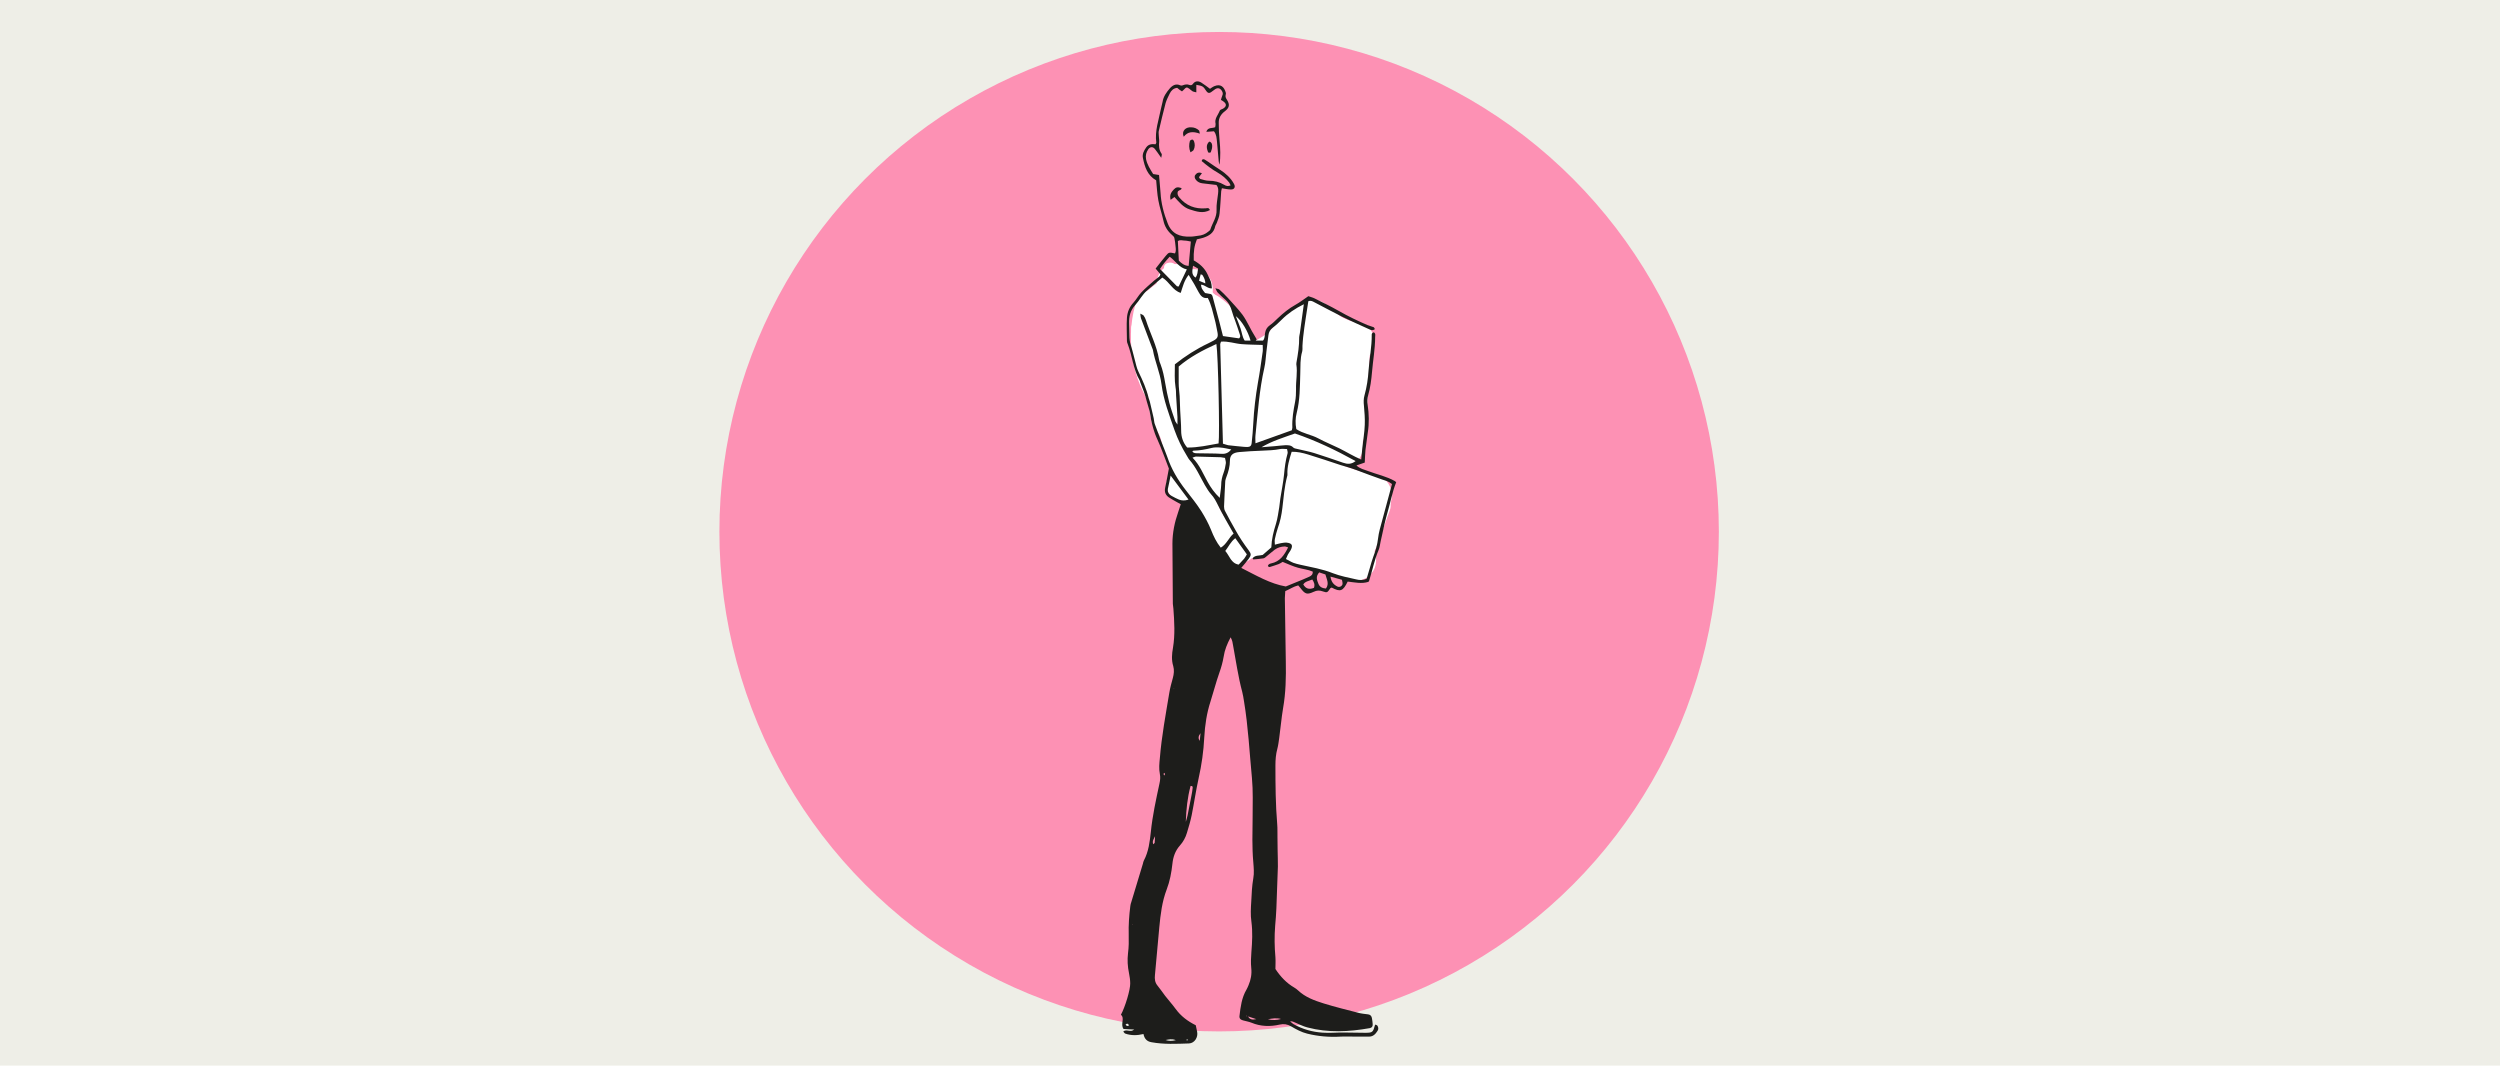 <?xml version="1.0" encoding="UTF-8"?><svg xmlns="http://www.w3.org/2000/svg" viewBox="0 0 183 78"><defs><style>.cls-1{fill:#fff;}.cls-2{fill:#1d1d1b;}.cls-3{fill:#fd91b4;}.cls-4{fill:#eeeee7;}</style></defs><g id="bg"><rect class="cls-4" width="183" height="78"/></g><g id="cirkler"><circle class="cls-3" cx="89.24" cy="38.92" r="36.58"/></g><g id="Flytning"><path class="cls-1" d="M93.3,37.53c-1.16-1.01-1.76-2.47-2.18-4.03-.11-.41-.21-.83-.29-1.24-.03-.17-.07-.35-.09-.52-.01-.07-.09-.6-.07-.45-.05-.37-.09-.75-.1-1.12,0-.15,0-.3,0-.45-.01.32.05-.19.06-.26.05-.26-.13.15.06-.14.06-.09.31-.36.06-.12.09-.09.18-.19.28-.28.08-.07.06-.05-.08.06.06-.04.13-.09.2-.13.14-.07.28-.15.43-.22-.24.11,0,0,.11-.03.29-.1.59-.17.9-.24.32-.07.64-.12.96-.17.18-.03.19-.03.02,0,.09-.01.19-.02.28-.04.14-.02.28-.03.42-.05.76-.09,1.53-.18,2.29-.32l-1.16-2.74c-2.66,1.33-5.1,3.1-7.21,5.2-1.2,1.19.34,3.25,1.82,2.36,2.11-1.28,4.34-2.24,6.74-2.83l-1.46-2.51c-1.82,1.44-3.63,2.88-5.45,4.32-.58.46-.54,1.44-.12,1.97.5.63,1.23.7,1.94.39,1.95-.86,3.91-1.73,5.86-2.59l-1.82-2.36c-1.88,1.6-3.75,3.21-5.63,4.81-.56.48-.55,1.43-.12,1.97.49.61,1.24.72,1.94.39,1.94-.94,3.87-1.88,5.81-2.82l-1.82-2.36c-1.8,1.49-3.47,3.14-5.01,4.91-1.09,1.25.27,3.22,1.82,2.36s3-1.68,4.5-2.52l-1.82-2.36c-1.03.81-1.87,1.85-2.46,3.02-.67,1.32.69,2.8,2.05,2.05,1.12-.61,2.23-1.23,3.35-1.84l-2.05-2.05c-.33.6-.65,1.2-.98,1.8-.72,1.32.72,2.79,2.05,2.05.59-.33,1.19-.66,1.78-.98l-2.05-2.05-1.24,2.53c-.74,1.52,1.06,2.99,2.36,1.82.38-.34.82-.61,1.21-.94l-2.51-1.46-.41,1.28c-.25.77.29,1.64,1.05,1.85.81.22,1.6-.27,1.85-1.05l.41-1.28c.2-.63-.13-1.37-.69-1.69-.61-.36-1.3-.2-1.82.23-.39.33-.83.59-1.21.94l2.36,1.82,1.24-2.53c.65-1.32-.68-2.81-2.05-2.05-.59.33-1.19.66-1.78.98l2.05,2.05c.33-.6.65-1.2.98-1.8.72-1.32-.72-2.78-2.05-2.05-1.12.61-2.23,1.23-3.35,1.84l2.05,2.05c.49-.97,1.14-1.74,1.99-2.41.58-.46.53-1.45.12-1.97-.47-.59-1.27-.76-1.94-.39-1.5.84-3,1.68-4.5,2.52l1.82,2.36c1.54-1.77,3.21-3.41,5.01-4.91.57-.47.54-1.43.12-1.97-.49-.61-1.24-.72-1.94-.39-1.94.94-3.87,1.88-5.81,2.82l1.82,2.36c1.88-1.6,3.75-3.21,5.63-4.81.56-.48.55-1.43.12-1.97-.5-.63-1.23-.7-1.94-.39-1.95.86-3.91,1.73-5.86,2.59l1.82,2.36c1.82-1.44,3.63-2.88,5.45-4.32.51-.41.54-1.29.23-1.82-.34-.58-1.05-.85-1.69-.69-2.63.65-5.14,1.73-7.46,3.13l1.82,2.36c1.94-1.93,4.15-3.5,6.6-4.73.66-.33.9-1.23.61-1.87-.32-.72-1.01-1.01-1.77-.87-.26.05-.52.09-.78.13.26-.04-.05,0-.15.02-.16.02-.33.04-.49.06-.7.08-1.39.17-2.08.29-1.21.21-2.41.6-3.35,1.41-1.06.91-1.43,2.32-1.33,3.67.12,1.53.38,3.07.85,4.53.55,1.71,1.37,3.45,2.75,4.65.61.53,1.52.6,2.12,0,.54-.54.61-1.59,0-2.12h0Z"/><path class="cls-1" d="M88.03,29.36c1.34-.46,2.74-.73,4.06-1.24,1.59-.61,2.98-1.5,3.92-2.96l-2.59-1.51c-.2.33-.41.66-.64.98l2.59,1.51c.08-.12.08-.12-.01-.01.07-.08.14-.16.21-.23.02-.02.22-.2.08-.09-.14.12.15-.09.15-.1.07-.04.15-.08.22-.12-.11.07-.17.05-.01,0,.21-.07.41-.12.62-.15.78-.13,1.28-1.13,1.05-1.85-.27-.84-1.01-1.19-1.85-1.05-1.28.22-2.36,1-3.06,2.08-.43.66-.16,1.69.54,2.05.77.41,1.57.15,2.05-.54.22-.32.43-.64.64-.98.41-.67.17-1.68-.54-2.05-.74-.39-1.6-.17-2.05.54-.06.1-.32.41-.12.19-.1.12-.2.24-.31.35-.12.12-.26.23-.39.35-.15.13.21-.12.03-.03-.07.04-.13.09-.19.13-.26.17-.53.32-.81.45-.07.03-.14.06-.21.1-.19.09.24-.09.03-.01-.17.06-.33.13-.5.19-1.22.43-2.5.69-3.73,1.11-.74.26-1.31,1.04-1.05,1.85.24.73,1.05,1.32,1.85,1.05h0Z"/><path class="cls-1" d="M85.39,26.69c-.04.82.19,1.69.66,2.37.43.62,1.15.92,1.87.61.64-.27,1.12-1.06.87-1.77-.2-.57-.41-1.14-.61-1.71l-2.2,1.69c.14.08.27.17.4.26.15.1-.26-.22-.06-.05.07.06.13.11.19.17.11.1.21.21.3.31.03.03.06.07.08.1.07.09.04.04-.1-.13.03.07.11.15.15.21.34.51.87.8,1.49.72.56-.08,1.12-.5,1.25-1.07.25-1.13.1-2.31-.51-3.31l-2.05,2.05c.47.25.94.49,1.42.74s1.03.28,1.51,0,.69-.75.74-1.3c.08-.76-.28-1.57-.82-2.1l-1.82,2.36c.19.1.37.21.55.33.09.07.05.03-.13-.1.04.04.09.07.13.11.09.08.17.16.25.24.44.46,1.27.59,1.82.23.58-.37.84-1.02.69-1.69-.06-.25-.11-.5-.17-.75l-2.74,1.16c.4.56.88,1.05,1.51,1.37.55.28,1.17.27,1.67-.12.46-.35.72-1,.54-1.58-.5-1.6-1.46-3.09-2.79-4.13-.33-.26-.63-.44-1.06-.44-.37,0-.81.16-1.06.44s-.46.66-.44,1.06c.02.37.13.82.44,1.06.27.21.52.43.75.67.12.12.23.25.34.38.04.04.07.09.11.13l-.13-.17c.06.07.12.16.17.24.19.28.36.57.51.87.04.08.07.15.11.23.14.3-.07-.19-.02-.05.06.17.13.34.18.52l2.2-1.69c-.08-.04-.15-.08-.23-.12-.05-.03-.1-.06-.14-.1.18.14.22.18.13.1-.06-.06-.13-.11-.19-.18-.25-.26.16.24,0,0-.44-.61-1.14-.92-1.87-.61s-1.04,1.03-.87,1.77c.06.25.11.5.17.75l2.51-1.46c-.41-.42-.89-.79-1.41-1.05-.67-.34-1.46-.22-1.94.39-.45.58-.42,1.45.12,1.97.04.04.08.08.11.12-.15-.2-.18-.23-.1-.1-.2-.39-.05-.12-.02.03l-.05-.4c.01.11.01.22,0,.33l2.26-1.3c-.47-.25-.94-.49-1.42-.74-.57-.3-1.36-.27-1.82.23s-.59,1.23-.23,1.82c.04.07.08.15.13.22.15.25-.12-.34,0,0,.06.18.1.36.13.54l-.05-.4c.03.26.03.51,0,.77l.05-.4c-.01.09-.03.17-.05.25l2.74-.36c-.54-.8-1.21-1.47-2.04-1.97-.52-.31-1.2-.24-1.67.12s-.74,1.01-.54,1.58.41,1.14.61,1.71l2.74-1.16c-.05-.07-.1-.15-.14-.23-.02-.04-.04-.08-.06-.12-.05-.1-.03-.05.06.15.01-.05-.07-.2-.08-.26-.02-.09-.04-.18-.05-.26l.05.4c-.02-.18-.03-.36-.02-.54.04-.78-.72-1.53-1.5-1.5-.85.04-1.45.66-1.5,1.5h0Z"/><path class="cls-1" d="M96.09,24.95c1.93,0,1.93-3,0-3s-1.93,3,0,3h0Z"/><path class="cls-1" d="M86.32,33.99l-.44.63c-.11.17-.17.36-.18.56-.04.2-.04.4.03.6.05.2.14.37.27.51.11.16.25.29.42.39l.36.15c.27.07.53.07.8,0l.36-.15c.23-.13.4-.31.54-.54l.44-.63c.11-.17.17-.36.18-.56.04-.2.04-.4-.03-.6-.05-.2-.14-.37-.27-.51-.11-.16-.25-.29-.42-.39l-.36-.15c-.27-.07-.53-.07-.8,0l-.36.15c-.23.13-.4.31-.54.54h0Z"/><path class="cls-1" d="M90.64,41.22c1.93,0,1.93-3,0-3s-1.93,3,0,3h0Z"/><path class="cls-1" d="M90.16,40.7c1.93,0,1.93-3,0-3s-1.93,3,0,3h0Z"/><path class="cls-1" d="M83.11,22.28c-.4,1.41-.42,2.89-.14,4.32s.95,2.73,1.84,3.88c.22.28.72.44,1.06.44.37,0,.81-.16,1.06-.44s.46-.66.44-1.06c-.02-.42-.18-.73-.44-1.06.26.33-.03-.06-.08-.13-.08-.12-.15-.24-.23-.36-.12-.2-.36-.52-.39-.76.08.2.09.22.03.06-.03-.07-.05-.13-.08-.2-.05-.13-.09-.27-.13-.4-.08-.25-.14-.51-.19-.77-.02-.11-.07-.26-.06-.37.03.22.03.25.01.08,0-.07-.01-.14-.02-.21-.02-.28-.03-.57-.02-.85,0-.14.01-.28.03-.42,0-.07.01-.14.02-.21-.03.22-.03.25,0,.08.05-.28.11-.56.19-.83.21-.75-.26-1.67-1.05-1.85s-1.62.24-1.85,1.05h0Z"/><path class="cls-1" d="M86.11,22.33c1.93,0,1.93-3,0-3s-1.93,3,0,3h0Z"/><path class="cls-1" d="M87.33,22.7c1.93,0,1.93-3,0-3s-1.93,3,0,3h0Z"/><path class="cls-1" d="M96.58,25.77l1.52.67-.69-1.69c-.65,2.53-.94,5.16-.83,7.77.03.78.67,1.54,1.5,1.5.78-.04,1.54-.66,1.5-1.5-.05-1.21-.02-2.43.1-3.64.01-.13.03-.26.04-.39,0-.03.06-.47.03-.22.04-.31.09-.61.15-.92.11-.61.25-1.22.4-1.82s-.09-1.43-.69-1.69l-1.52-.67c-.72-.31-1.64-.23-2.05.54-.34.65-.23,1.72.54,2.05h0Z"/><path class="cls-1" d="M98.33,34.15c1.93,0,1.93-3,0-3s-1.93,3,0,3h0Z"/><path class="cls-1" d="M99.99,31.53l.32-6.42c.04-.78-.72-1.54-1.5-1.5-.85.04-1.46.66-1.5,1.5l-.32,6.42c-.04.78.72,1.54,1.5,1.5.85-.04,1.46-.66,1.5-1.5h0Z"/><path class="cls-1" d="M99.12,23.55c-.09,0-.19-.01-.28-.03l.4.05c-.3-.04-.6-.12-.88-.24l.36.15c-.28-.12-.54-.27-.79-.46l.3.23c-.06-.05-.13-.1-.19-.16-.3-.27-.65-.44-1.06-.44-.37,0-.81.16-1.06.44s-.46.66-.44,1.06.14.8.44,1.06c.24.21.49.41.76.58s.57.3.87.42c.49.2,1.03.29,1.56.32.21,0,.4-.04.58-.13.19-.06.35-.16.48-.31.15-.14.25-.3.31-.48.09-.18.14-.37.13-.58-.02-.39-.14-.79-.44-1.06l-.3-.23c-.23-.14-.49-.2-.76-.2h0Z"/><path class="cls-1" d="M96.74,23.96v-.04c0-.21-.04-.4-.13-.58-.06-.19-.16-.35-.31-.48-.14-.15-.3-.25-.48-.31-.18-.09-.37-.14-.58-.13l-.4.05c-.25.07-.47.2-.66.39l-.23.3c-.14.23-.2.49-.2.76v.04c0,.21.04.4.13.58.06.19.16.35.31.48.14.15.3.25.48.31.18.09.37.14.58.13l.4-.05c.25-.07.47-.2.66-.39l.23-.3c.14-.23.2-.49.2-.76h0Z"/><path class="cls-1" d="M86.3,29.59c-.11.23-.22.46-.29.7s-.1.51-.13.76c-.04.39,0,.78.08,1.16s.23.74.41,1.07c.12.21.28.41.43.6.09.11.19.22.3.31.3.26.65.44,1.06.44.37,0,.81-.16,1.06-.44s.46-.66.44-1.06-.14-.8-.44-1.06c-.11-.09-.21-.2-.3-.31l.23.3c-.13-.17-.23-.35-.31-.54l.15.36c-.08-.2-.13-.4-.16-.6l.05.4c-.03-.22-.03-.44,0-.66l-.05.4c.03-.19.08-.38.16-.56l-.15.36s.03-.07.05-.11c.18-.37.26-.75.15-1.16-.1-.35-.36-.73-.69-.9-.35-.18-.77-.28-1.16-.15-.36.12-.73.34-.9.69h0Z"/><path class="cls-1" d="M97.85,37.1l1.95.63c.2.06.4.07.6.03.2,0,.39-.07.56-.18.17-.09.32-.22.42-.39.13-.14.22-.31.27-.51.09-.38.07-.81-.15-1.16s-.51-.57-.9-.69l-1.95-.63c-.2-.06-.4-.07-.6-.03-.2,0-.39.07-.56.18-.17.09-.32.22-.42.39-.13.14-.22.31-.27.51-.09.38-.07.81.15,1.16s.51.57.9.69h0Z"/><path class="cls-1" d="M98.29,36.73c-.51,1.29-.73,2.71-.68,4.1.02.39.16.78.44,1.06.26.26.69.46,1.06.44s.79-.14,1.06-.44.45-.66.44-1.06c-.02-.53,0-1.05.07-1.58l-.05.4c.1-.73.29-1.44.55-2.12.13-.34.03-.85-.15-1.16s-.54-.61-.9-.69c-.38-.09-.81-.07-1.16.15l-.3.23c-.19.19-.31.41-.39.66h0Z"/><path class="cls-1" d="M99.62,39.54c-.95-.37-1.93-.63-2.94-.77l1.05,1.85c.08-.49.1-.87-.02-1.36-.08-.33-.23-.67-.42-.95-.45-.64-1.11-1.19-1.9-1.32-.41-.07-.78-.07-1.16.15-.31.18-.61.54-.69.9-.09.38-.07.81.15,1.16.2.31.52.63.9.69.11.02.22.05.33.09l-.36-.15c.12.05.23.12.34.2l-.3-.23c.12.1.23.2.32.32l-.23-.3c.08.11.14.22.2.34l-.15-.36c.05.12.09.25.11.38l-.05-.4c.02.13.02.26,0,.4l.05-.4v.06c-.07.39-.09.8.14,1.16.2.3.52.63.9.69,1.01.15,1.99.4,2.94.77.34.13.85.03,1.16-.15s.61-.54.69-.9c.09-.38.07-.81-.15-1.16s-.51-.54-.9-.69h0Z"/><path class="cls-1" d="M100.43,37.78c1.93,0,1.93-3,0-3s-1.93,3,0,3h0Z"/><path class="cls-1" d="M98.84,36.53l-.96,2.62c-.13.35-.03.85.15,1.16s.54.61.9.69c.38.09.81.07,1.16-.15l.3-.23c.19-.19.31-.41.39-.66l.96-2.62c.13-.35.03-.85-.15-1.16s-.54-.61-.9-.69c-.38-.09-.81-.07-1.16.15l-.3.23c-.19.19-.31.41-.39.66h0Z"/><path class="cls-1" d="M93.32,39.04v-.04c0-.21-.04-.4-.13-.58-.06-.19-.16-.35-.31-.48-.14-.15-.3-.25-.48-.31-.18-.09-.37-.14-.58-.13l-.4.05c-.25.07-.47.2-.66.39l-.23.3c-.14.23-.2.49-.2.76v.04c0,.21.04.4.13.58.06.19.16.35.31.48.14.15.3.25.48.31.18.09.37.14.58.13l.4-.05c.25-.07.47-.2.66-.39l.23-.3c.14-.23.2-.49.2-.76h0Z"/><path class="cls-1" d="M93.14,39.82c1.93,0,1.93-3,0-3s-1.93,3,0,3h0Z"/><path class="cls-1" d="M94.47,39.85l-.34.64c-.08.14-.09.29-.03.44s.17.24.32.29c.27.08.54.17.8.25.12.04.28.01.39-.05s.2-.18.23-.3c.03-.13.02-.27-.05-.39s-.17-.19-.3-.23c-.27-.08-.54-.17-.8-.25l.3.73.34-.64c.06-.12.09-.25.05-.39-.03-.12-.12-.24-.23-.3-.12-.06-.26-.09-.39-.05-.12.04-.24.11-.3.23h0Z"/><path class="cls-1" d="M93.99,38.74c-.92.28-1.81.68-2.62,1.19-.22.14-.33.45-.18.68s.45.33.68.18c.38-.24.78-.45,1.19-.64.05-.03.11-.05.17-.07,0,0,.14-.06.05-.02.11-.05.22-.09.34-.13.21-.08.43-.15.64-.22.25-.08.43-.35.35-.62s-.35-.43-.62-.35h0Z"/><path class="cls-1" d="M92.55,40.62l.62-.56s.08-.1.1-.16c.03-.06.05-.12.04-.19,0-.07-.01-.13-.04-.19-.02-.06-.05-.12-.1-.16-.1-.09-.22-.15-.35-.15l-.13.02c-.08.02-.16.07-.22.13l-.62.56s-.08.1-.1.16c-.03.06-.05.12-.04.19,0,.07.01.13.04.19.02.06.05.12.1.16.1.09.22.15.35.15l.13-.02c.08-.02.16-.07.22-.13h0Z"/><path class="cls-1" d="M90.6,40.46h-.14c-.07.01-.13.03-.19.06-.06.02-.12.05-.16.1-.05.05-.08.1-.1.16-.03.06-.05.12-.04.19l.02.13c.02.08.07.16.13.22l.1.08c.08.05.16.07.25.07h.14c.07-.01.13-.03.19-.06.06-.02.12-.05.16-.1.05-.05.08-.1.1-.16.03-.06.05-.12.04-.19l-.02-.13c-.02-.08-.07-.16-.13-.22l-.1-.08c-.08-.05-.16-.07-.25-.07h0Z"/><path class="cls-1" d="M85.58,34.87l-.12.77c-.02.07-.02.13,0,.2,0,.07.02.13.06.19.06.1.18.2.3.23.13.03.27.02.39-.05.1-.07.21-.17.23-.3l.12-.77c.02-.07.02-.13,0-.2,0-.07-.02-.13-.06-.19-.06-.1-.18-.2-.3-.23-.13-.03-.27-.02-.39.05-.1.07-.21.17-.23.3h0Z"/><path class="cls-1" d="M87.06,33.55c.24-.38.6-.37.98-.27.17.04.34.06.51.09.19.04.39.07.57.12.56.15.64.32.47.9-.06.21-.09.42-.12.63-.09.54-.16,1.09-.26,1.63-.05.25,0,.46.12.67.23.39.45.78.67,1.18.24.43.51.83.65,1.31.06.2.21.37.32.55.14.21.14.35,0,.54-.13.17-.3.22-.52.12-.12-.06-.23-.15-.31-.25-.29-.39-.57-.8-.86-1.2-.15-.2-.27-.42-.52-.54-.14-.07-.22-.26-.3-.42-.54-1-1.07-2.01-1.6-3.01-.05-.1-.12-.2-.19-.3-.16,0-.31,0-.47,0,0,.03-.02.08,0,.1.13.2.27.38.4.58.04.06.08.14.1.21.06.21-.15.46-.36.42-.34-.06-.64-.19-.78-.55-.05-.13-.1-.25-.15-.38-.12-.34-.04-.52.31-.7.05-.02.09-.06.16-.1-.39-.87-.66-1.77-.89-2.68-.06-.24-.17-.5-.34-.67-.26-.26-.34-.57-.4-.89-.1-.54-.17-1.08-.25-1.63-.01-.1-.03-.19-.04-.29-.11-.96-.39-1.88-.75-2.77-.22-.55-.28-1.14-.39-1.71-.02-.13-.03-.29.03-.41.22-.41.19-.88.34-1.3.16-.47.4-.9.78-1.23.31-.27.64-.52.97-.76.14-.1.32-.13.51-.21,0-.1,0-.22-.03-.32-.04-.11-.13-.19-.18-.3-.09-.19.02-.41.23-.46.2-.06.38-.03.55.1.35.27.64.58.89.94.09.13.2.19.37.09.01-.12.02-.26.05-.38.05-.18.24-.28.41-.22.22.08.36.2.38.46.02.43.19.79.53,1.07.2.16.37.35.54.54.22.23.39.48.52.77.13.3.34.57.52.85.08.13.22.14.35.19.34.11.55.37.7.68.1.21.1.42-.11.58-.02.01-.03.02-.05.04-.39.39-.43.39-.9.15-.47-.24-.96-.31-1.46-.06-.17.09-.36.17-.54.23-.41.14-.8.32-1.17.55-.2.12-.42.21-.64.3-.23.11-.46.21-.72.32,0,.14-.02.28,0,.41.13.93.27,1.86.4,2.79.02.16.03.31.05.47.02.24.03.46-.14.67-.13.16-.13.38-.05.56.32.72.65,1.43.98,2.14.01.03.06.05.11.09Z"/><path class="cls-2" d="M91.92,24.93h.53c.14-.15.12-.35.15-.54.04-.25.14-.43.35-.58.21-.14.39-.33.57-.5.4-.38.82-.73,1.31-1,.32-.18.62-.41.94-.63.16.06.31.09.45.16.6.3,1.2.59,1.78.92.68.39,1.39.73,2.11,1.04.14.06.3.09.44.15.04.02.06.09.09.14-.16.14-.31.06-.44,0-.64-.29-1.29-.58-1.92-.89-.69-.34-1.36-.71-2.04-1.06-.14-.07-.27-.17-.47-.09-.06.4-.13.82-.19,1.23-.07.47-.14.93-.19,1.4-.03.21-.03.43-.05.64,0,.14.01.28-.02.41-.16.54-.12,1.08-.14,1.63-.03.96-.02,1.92-.26,2.86-.1.38-.11.78-.03,1.19.48.33,1.09.4,1.61.68.5.27,1.03.48,1.54.73.52.26,1.02.57,1.6.82.03-.31.05-.58.08-.84.06-.57.16-1.13.18-1.7.02-.47-.02-.94-.06-1.4-.03-.26-.03-.51.04-.76.17-.61.26-1.22.3-1.85.06-.86.24-1.71.23-2.57,0-.04,0-.09.02-.11.03-.04.09-.09.12-.08.05,0,.1.07.11.11.02.07,0,.15,0,.23,0,.87-.16,1.72-.23,2.57-.05.57-.12,1.13-.28,1.68-.06.22-.08.47-.04.7.1.68.12,1.36.01,2.05-.06.43-.12.85-.17,1.28-.03.29-.03.58-.05.91-.18.06-.38.13-.61.21.25.24.56.3.85.41.66.25,1.36.39,1.97.74.03.02.06.05.09.08-.29.72-.42,1.49-.64,2.23-.08.28-.15.57-.22.85-.1.42-.19.84-.28,1.26-.05.21-.06.43-.15.63-.31.72-.45,1.5-.69,2.24,0,.02-.02.03-.05.08-.49.16-1.01.04-1.52-.02-.35.71-.53.78-1.17.44-.03.02-.08.02-.1.05-.22.32-.23.34-.55.23-.24-.09-.44-.08-.67.03-.5.23-.63.17-.98-.29-.05-.06-.1-.12-.15-.18-.34.08-.62.28-.95.42,0,.17-.03.34-.03.52.02,1.55.04,3.1.07,4.65.02,1.14,0,2.27-.2,3.4-.12.71-.18,1.44-.28,2.16-.04.27-.07.55-.14.81-.11.4-.14.81-.14,1.22,0,1.43.01,2.86.13,4.29.03.33.01.67.02,1,0,.29,0,.59.01.88,0,.41.03.82.02,1.23-.03,1.02-.07,2.04-.11,3.06-.02.43-.05.86-.09,1.29-.06.76-.05,1.53.02,2.29.02.29,0,.58,0,.86.37.56.81,1.03,1.38,1.36.1.06.2.13.28.21.53.5,1.2.74,1.87.95.84.26,1.7.47,2.55.69.23.06.46.08.7.11.16.02.25.11.28.26.03.15.05.31.06.46.01.17-.06.26-.22.29-1.52.27-3.04.35-4.55-.05-.32-.08-.62-.24-.93-.37-.09-.04-.17-.09-.35-.08.13.11.19.17.26.21.66.37,1.36.57,2.12.62.53.04,1.05-.02,1.58-.01.51,0,1.02.02,1.53.02.56,0,.58-.03.74-.6.05.02.12.03.15.06.09.12.11.27.03.39-.15.24-.33.44-.65.43-.31,0-.63,0-.94,0-.37,0-.75-.02-1.12,0-.83.05-1.65-.02-2.45-.22-.41-.1-.8-.31-1.17-.53-.28-.16-.54-.2-.84-.13-.7.16-1.4.14-2.07-.14-.2-.08-.42-.11-.62-.17-.19-.05-.28-.16-.25-.34.08-.66.16-1.32.51-1.91.06-.1.1-.21.15-.32.17-.4.25-.81.2-1.26-.04-.39-.02-.78.01-1.17.06-.74.1-1.48,0-2.23-.07-.48-.04-.98-.01-1.47.03-.57.05-1.13.15-1.7.07-.38.03-.78,0-1.17-.1-1.1-.06-2.19-.05-3.29,0-.96.04-1.93-.05-2.88-.18-1.87-.27-3.75-.58-5.61-.04-.23-.07-.47-.13-.69-.3-1.12-.46-2.27-.67-3.4-.03-.18-.05-.37-.18-.6-.26.49-.44.94-.51,1.42-.07.41-.18.8-.32,1.19-.24.68-.42,1.39-.64,2.08-.28.86-.41,1.74-.46,2.65-.05,1-.19,1.99-.41,2.97-.2.9-.33,1.81-.51,2.71-.09.44-.22.87-.35,1.3-.1.34-.27.65-.51.92-.34.38-.5.84-.55,1.33-.07.65-.19,1.29-.42,1.89-.34.89-.45,1.82-.54,2.76-.11,1.17-.21,2.34-.32,3.51-.03.29,0,.54.19.77.2.24.37.5.56.75.25.32.53.63.77.96.38.52.87.89,1.47,1.19.03.14.07.31.1.48.08.4-.19.83-.59.85-.92.03-1.84.08-2.76-.09-.34-.06-.51-.26-.58-.6-.45.11-.9.12-1.33-.03-.06-.02-.1-.1-.15-.15.24-.21.52.09.8-.15-.31-.01-.55-.02-.78-.04-.25-.35.12-.77-.19-1.04.31-.57.69-1.83.68-2.29,0-.25-.04-.51-.09-.76-.1-.48-.13-.96-.07-1.46.06-.45.06-.9.05-1.35-.02-.71.03-1.41.12-2.11.01-.1.04-.19.07-.28.28-.94.57-1.88.85-2.81.02-.08.03-.16.07-.23.35-.66.43-1.38.51-2.1.12-1.19.38-2.36.63-3.53.05-.23.08-.46.03-.7-.08-.39-.04-.78,0-1.17.13-1.61.43-3.19.69-4.77.06-.37.16-.73.26-1.09.08-.29.11-.59.03-.87-.14-.45-.1-.9-.02-1.34.16-.96.1-1.92.03-2.87,0-.12-.04-.23-.04-.35-.01-1.47-.02-2.94-.03-4.41,0-.79.16-1.56.42-2.3.06-.18.12-.37.19-.58-.11-.06-.21-.12-.31-.17-.19-.11-.38-.21-.56-.33-.25-.17-.34-.41-.27-.72.1-.46.18-.92.27-1.39-.21-.55-.41-1.1-.63-1.64-.12-.31-.28-.61-.39-.92-.15-.44-.28-.89-.34-1.37-.04-.33-.17-.64-.25-.96-.12-.5-.3-.97-.49-1.44-.01-.04-.01-.08-.03-.11-.49-.82-.54-1.79-.88-2.67-.03-.07-.06-.15-.06-.23,0-.57-.04-1.14,0-1.7.03-.41.18-.79.48-1.11.21-.23.36-.52.57-.74.29-.31.62-.59.94-.87.12-.1.25-.19.37-.29.04-.03.06-.1.09-.17-.11-.13-.22-.26-.35-.42.25-.32.49-.63.74-.93.23-.27.23-.27.68-.18.08-.16.06-.33.04-.5-.02-.21-.04-.43-.09-.64-.02-.08-.11-.16-.18-.22-.32-.28-.53-.62-.62-1.04-.11-.5-.28-.98-.37-1.48-.09-.48-.11-.97-.16-1.47-.64-.36-.84-.98-.97-1.64-.06-.29.08-.54.24-.77.17-.24.42-.26.68-.23.03-.05.06-.09.06-.12-.12-.86.18-1.66.34-2.48.03-.17.09-.34.12-.51.06-.38.28-.69.52-.97.19-.22.45-.39.78-.23.04.02.12.02.16,0,.17-.07.34-.1.51-.03.11.04.19.01.25-.08.18-.24.41-.22.62-.09.21.13.41.29.63.45.08-.05.19-.14.31-.19.48-.2.72.06.84.45.02.05.02.12,0,.17-.04.15.01.25.09.37.23.37.18.59-.16.85-.28.21-.45.49-.44.84,0,.43.02.86.06,1.29.06.59.08,1.17,0,1.77-.02-.07-.06-.15-.06-.22-.05-.49-.08-.98-.13-1.47-.03-.25-.03-.51-.22-.75-.18.01-.36.03-.56.04.11-.36.44-.24.65-.34.01-.09.04-.17.03-.24-.1-.39.19-.66.31-.98.03-.07.16-.09.24-.14.28-.17.27-.37-.03-.56-.03-.02-.06-.04-.13-.08.03-.1.06-.21.1-.31.06-.12.04-.23-.02-.33-.12-.21-.29-.27-.49-.15-.12.07-.21.17-.33.24-.13.08-.25.04-.34-.11-.22-.34-.26-.36-.72-.44v.55c-.11-.03-.21-.04-.28-.08-.08-.05-.15-.12-.23-.18-.19-.14-.23-.13-.43.09-.03.03-.06.05-.11.1-.06-.04-.12-.08-.18-.12-.06-.05-.12-.1-.17-.14-.28.03-.44.2-.55.42-.11.23-.23.46-.3.7-.18.68-.34,1.37-.5,2.05-.02.09,0,.19,0,.29,0,.16.04.31.03.47-.03.32-.02.62.18.9.03.04,0,.13-.03.29-.19-.27-.32-.46-.46-.64-.15-.19-.35-.18-.49.02-.15.22-.21.45-.16.72.08.39.29.72.52,1.09.12.02.27.04.43.07.04.44.08.87.11,1.3.04.77.24,1.52.52,2.23.29.76.87,1.02,1.7.98.17,0,.34-.04.52-.06.28-.02.54-.12.75-.3.06-.05.14-.1.16-.17.15-.48.48-.89.45-1.44-.02-.39.07-.78.11-1.17.02-.22.05-.43-.12-.64-.33-.04-.68-.08-1.02-.12-.18-.02-.34-.09-.46-.23-.11-.12-.15-.27-.07-.38.11-.15.25-.23.49-.13-.08.11-.15.2-.22.29.03.04.06.12.1.13.21.06.42.13.63.13.4,0,.77.09,1.12.3.13.08.28.13.47.04-.04-.07-.06-.14-.1-.2-.23-.3-.51-.54-.84-.73-.43-.24-.81-.54-1.18-.85.03-.15.11-.16.22-.11.09.05.16.11.25.16.29.2.58.4.88.59.41.27.78.59,1.02,1.04.12.22.02.41-.23.4-.21,0-.42-.05-.66-.09-.02.08-.04.15-.05.22-.04.55-.06,1.09-.12,1.64-.02.23-.12.45-.2.67-.03.09-.1.17-.12.26-.1.49-.46.7-.89.84-.15.05-.3.07-.45.11-.19.48-.25.86-.23,1.54.43.24.8.56,1.02,1.04.25.52.27.51.31,1.01-.31.03-.51-.27-.8-.27.04.27.04.28.3.61.13.02.28.05.44.08.04.05.09.09.1.14.17.62.34,1.25.5,1.87.09.34.17.68.27,1.06.41.06.81.12,1.18.17.12-.11.08-.21.05-.3-.11-.34-.22-.67-.34-1-.08-.22-.17-.44-.23-.67-.09-.35-.25-.66-.53-.9-.18-.15-.35-.32-.51-.48-.06-.06-.09-.15-.18-.32.16.05.25.05.29.09.22.2.43.4.63.62.36.41.74.79,1.07,1.23.36.5.58,1.07.91,1.58.04.07.08.13.13.22ZM91.34,74.39s-.06-.03-.1-.04c0,0-.02.02-.03.03.05,0,.09,0,.14,0,.12.27.35.28.61.22-.21-.07-.41-.14-.63-.21ZM101.89,35.43c-.26-.21-.51-.26-.75-.34-.61-.21-1.21-.44-1.82-.67-.24-.09-.48-.17-.72-.24-.15-.05-.3-.08-.45-.13-.8-.26-1.6-.54-2.4-.78-.39-.12-.79-.21-1.2-.2-.17.55-.34,1.09-.31,1.67,0,.04,0,.08-.02.12-.2.76-.26,1.55-.35,2.32-.06.51-.16,1-.34,1.49-.09.26-.15.53-.21.79-.03.12,0,.26,0,.41.18-.04.31-.09.44-.11.13-.02.27-.05.41-.04.42.04.5.21.29.58-.06.1-.13.19-.19.3-.05.1-.09.2-.14.32.2.1.37.21.55.28.16.06.34.1.51.14.8.18,1.61.31,2.38.62.54.21,1.13.32,1.7.45.24.06.5.08.77-.05.07-.26.15-.52.23-.78.08-.28.16-.57.26-.84.16-.42.29-.85.34-1.3.03-.23.07-.47.13-.69.29-1.1.59-2.19.89-3.3ZM85.08,20.32c-.37.31-.73.62-1.09.92-.37.31-.57.74-.89,1.09-.36.39-.47.85-.45,1.35,0,.29.02.59.02.88,0,.24.03.46.1.69.16.5.27,1.02.41,1.53.04.15.09.3.16.44.3.62.58,1.24.74,1.91.02.09.07.18.09.28.1.4.19.8.28,1.2.03.13.03.28.07.4.16.44.32.88.49,1.32.14.37.3.72.43,1.1.3.9.78,1.71,1.36,2.45.4.51.8,1.01,1.15,1.56.27.44.51.88.7,1.35.18.46.39.9.71,1.3.44-.26.6-.76.94-1.03-.41-.71-.8-1.39-1.15-2.09-.14-.28-.28-.56-.5-.79-.18-.2-.32-.45-.46-.68-.36-.63-.64-1.3-1.13-1.85-.08-.09-.12-.2-.19-.3-.36-.59-.66-1.2-.89-1.85-.39-1.11-.81-2.21-.96-3.38-.11-.86-.48-1.65-.63-2.51,0-.04-.03-.07-.04-.11-.28-.73-.56-1.47-.83-2.2-.03-.08-.03-.18-.05-.34.13.07.21.09.25.15.07.1.12.2.16.32.31.97.8,1.88.96,2.89.02.11.06.23.11.34.17.44.26.9.34,1.37.08.48.18.96.3,1.44.12.45.28.9.43,1.34.02.07.08.12.17.27,0-.25,0-.4,0-.55-.03-.53-.07-1.06-.1-1.58-.01-.2,0-.39-.04-.59-.09-.57-.05-1.13-.05-1.69.77-.61,1.58-1.13,2.45-1.54.12-.06.25-.12.37-.19.3-.16.36-.29.3-.61-.07-.33-.12-.66-.21-.98-.14-.5-.23-1.03-.5-1.54-.35.06-.53-.16-.68-.44-.1-.19-.2-.38-.31-.57-.13-.22-.26-.43-.41-.68-.33.41-.43.86-.58,1.32-.6-.18-.82-.8-1.36-1.13ZM93.87,41.14c-.07.04-.16.11-.27.15-.22.08-.44.15-.67.22-.03,0-.12-.05-.12-.08,0-.04.04-.1.08-.13.04-.03.11-.05.16-.06.64-.13.96-.6,1.24-1.17-.11-.03-.18-.07-.25-.07-.26.01-.51.08-.72.23-.2.15-.39.32-.59.48-.08.06-.15.14-.24.16-.25.04-.5.06-.75.08-.01,0-.03-.06-.05-.09.2-.24.5-.17.74-.24.22-.19.42-.37.63-.55.02-.6.16-1.16.34-1.73.12-.39.17-.8.24-1.21.04-.21.04-.43.08-.64.09-.58.21-1.16.27-1.74.05-.53.11-1.05.26-1.56.03-.1-.03-.22-.04-.32-.19,0-.35-.03-.5,0-.44.09-.89.1-1.35.12-.55.02-1.1.05-1.64.1-.49.04-.69.24-.69.63,0,.42-.11.81-.26,1.2-.03.09-.07.19-.08.28-.03.63-.07,1.25-.09,1.88,0,.11.02.24.08.34.24.47.5.93.76,1.39.28.51.61,1,.96,1.47.2.27.2.36,0,.63-.16.22-.34.42-.54.66,1.09.55,2.11,1.16,3.26,1.36.45-.18.85-.34,1.25-.51.16-.07.33-.14.48-.21.15-.07.26-.17.24-.37-.34-.15-.72-.18-1.07-.28-.37-.1-.73-.27-1.13-.43ZM94.56,31.5c.02-.1.04-.15.04-.21-.03-.63.08-1.25.2-1.87.06-.31.07-.62.07-.94-.02-.61.12-1.21.02-1.82,0-.04,0-.08.01-.12.11-.62.21-1.23.2-1.86,0-.1.04-.19.05-.29.1-.69.19-1.39.29-2.12-.63.31-1.16.67-1.62,1.13-.21.21-.42.41-.66.59-.19.14-.28.32-.31.54-.05.41-.1.81-.15,1.22-.05.39-.06.79-.15,1.17-.37,1.63-.48,3.3-.65,4.95-.02.17,0,.35,0,.58.9-.32,1.76-.63,2.65-.95ZM89.53,32.48c.15.04.26.09.37.11.39.05.78.08,1.17.12.08,0,.16.01.23.01.2,0,.3-.09.32-.27.05-.49.1-.97.12-1.46.05-1,.17-1.99.34-2.98.14-.75.24-1.51.35-2.27.02-.15,0-.3,0-.49-.54-.02-1.05-.02-1.55-.06-.5-.04-.99-.23-1.5-.18-.03.08-.06.14-.06.19.06,2.41.13,4.82.2,7.28ZM89.04,25.18c-1.01.46-1.94.95-2.76,1.65,0,.4,0,.81,0,1.22,0,.31.05.62.07.94.02.35.02.71.04,1.06.02.49.07.98.07,1.47,0,.48.14.88.44,1.24.8.01,1.55-.17,2.3-.3.09-.65-.03-6.45-.16-7.27ZM92.32,32.74c.33-.03.66-.05.99-.08.25-.02.51-.06.76-.07.21,0,.42-.02.6.17.07.07.21.08.32.11.4.1.81.17,1.2.29.71.22,1.41.47,2.12.71.31.11.61.13.92-.12-1.45-.8-2.91-1.5-4.44-2.02-.84.3-1.68.55-2.47,1.02ZM89.28,36.47c.04-.38.1-.66.11-.96,0-.32.07-.62.18-.91.08-.22.13-.45.16-.68.02-.12-.04-.26-.06-.4-.13-.02-.22-.04-.31-.05-.61-.02-1.21-.04-1.82-.05-.06,0-.13.04-.25.08.53.54.78,1.19,1.11,1.78.23.41.49.79.9,1.18ZM86.88,19.72c-.55-.1-.82-.61-1.26-.93-.15.17-.28.31-.4.46-.11.14-.2.28-.31.44.42.43.83.85,1.24,1.26.02.02.07.01.13.02.19-.41.39-.82.6-1.26ZM90.43,39.39c-.35.27-.5.63-.74.94.32.36.41.9.98,1,.13-.14.27-.28.4-.43.07-.09.13-.2.2-.32-.27-.38-.54-.76-.85-1.19ZM87.01,19.46c.06-.6.11-1.18.16-1.78-.17-.03-.32-.07-.47-.07-.15,0-.31-.08-.48.04.02.47.05.95.07,1.43.2.2.41.37.71.38ZM85.69,34.81c-.08.37-.12.62-.18.87-.08.29,0,.49.27.63.17.09.34.19.52.26.21.08.43.09.7,0-.43-.58-.83-1.12-1.31-1.76ZM90.13,32.9c-.27-.05-.53-.12-.8-.14-.21-.02-.44-.02-.64.03-.44.11-.88.19-1.33.2-.03,0-.05.03-.08.05.1.16.25.13.38.14.59.02,1.18,0,1.76.04.31.02.52-.09.71-.32ZM97.02,42.05c-.15-.05-.31-.1-.45-.15-.28.29-.17.57-.06.84.1.25.31.32.55.34.26-.36.05-.68-.04-1.03ZM91.54,24.93c-.18-.67-.65-1.46-1.08-1.79.13.33.25.62.35.91.1.29.12.61.3.88h.42ZM86.81,60.13c.04-.15.09-.29.12-.44.1-.48.19-.95.28-1.43.04-.19.07-.38.09-.57,0-.06.04-.16-.15-.16-.23.85-.32,1.73-.35,2.61ZM96.18,43.04c.09-.26,0-.43-.12-.62-.25.11-.52.13-.66.36q.26.47.78.25ZM97.39,42.21c.06.4.24.59.5.72.14.08.33,0,.38-.16.02-.1-.02-.22-.04-.33-.27-.07-.51-.14-.83-.23ZM87.33,19.45c-.05.36-.14.65.18.87.16-.2.15-.43.19-.66-.12-.07-.22-.12-.37-.21ZM88.23,20.74q0-.29-.22-.62s-.06-.02-.12-.04c-.04.15-.07.3-.12.47.16.07.3.13.45.19ZM93.77,74.59c-.32-.09-.64-.04-.96.02.32.08.64.07.96-.02ZM87.88,53.67q-.25.3-.06.56c.02-.2.04-.35.06-.56ZM84.42,61.8s.09-.07.1-.1c.02-.16.02-.33.03-.49-.08.18-.23.36-.13.59ZM85.32,76.13c.22.07.44.09.75.01-.3-.12-.52-.05-.75-.01ZM82.66,75.05c-.07-.06-.1-.11-.15-.12-.03,0-.08.04-.12.07.04.03.07.09.11.1.04.01.09-.02.16-.05ZM82.87,67.66s0,.03,0,.05c0,0,.02-.01.02-.02,0,0,0-.02-.01-.03ZM86.89,76.16s.06-.02.08-.04c-.01-.01-.03-.03-.04-.03-.03,0-.07.01-.1.02.02.02.04.03.05.05ZM85.28,56.67s-.03-.06-.05-.1c-.02.03-.06.06-.06.08,0,.04.04.08.06.12.01-.03.03-.07.04-.1ZM85.96,50.39h-.04s.01.04.01.04l.02-.04Z"/><path class="cls-2" d="M88.58,15.37c-.52.29-1.01.11-1.49-.04-.48-.15-.79-.55-1.12-.91-.09.07-.16.12-.28.21-.1-.36.05-.57.24-.77.16-.17.3-.18.56-.09-.01.03-.01.08-.04.1-.08.07-.23.06-.25.22-.02.15.04.26.13.37.5.6,1.15.85,1.92.79.11,0,.23-.09.32.14Z"/><path class="cls-2" d="M87.82,9.78c-.49-.17-.87-.16-1.17.23-.09-.21-.06-.39.06-.52.12-.13.29-.18.48-.17.22,0,.42.08.58.23.03.03.02.1.06.24Z"/><path class="cls-2" d="M87.14,11.15c-.12-.31-.11-.57-.04-.83.02-.05.11-.1.17-.11.03,0,.1.06.12.1.09.22.09.45-.02.67-.04.07-.13.1-.23.17Z"/><path class="cls-2" d="M88.54,10.36c.18.08.2.24.19.39,0,.13-.06.26-.1.39-.02.05-.18.05-.2,0-.1-.26-.16-.52.06-.75.01-.01.04-.01.05-.02Z"/></g></svg>